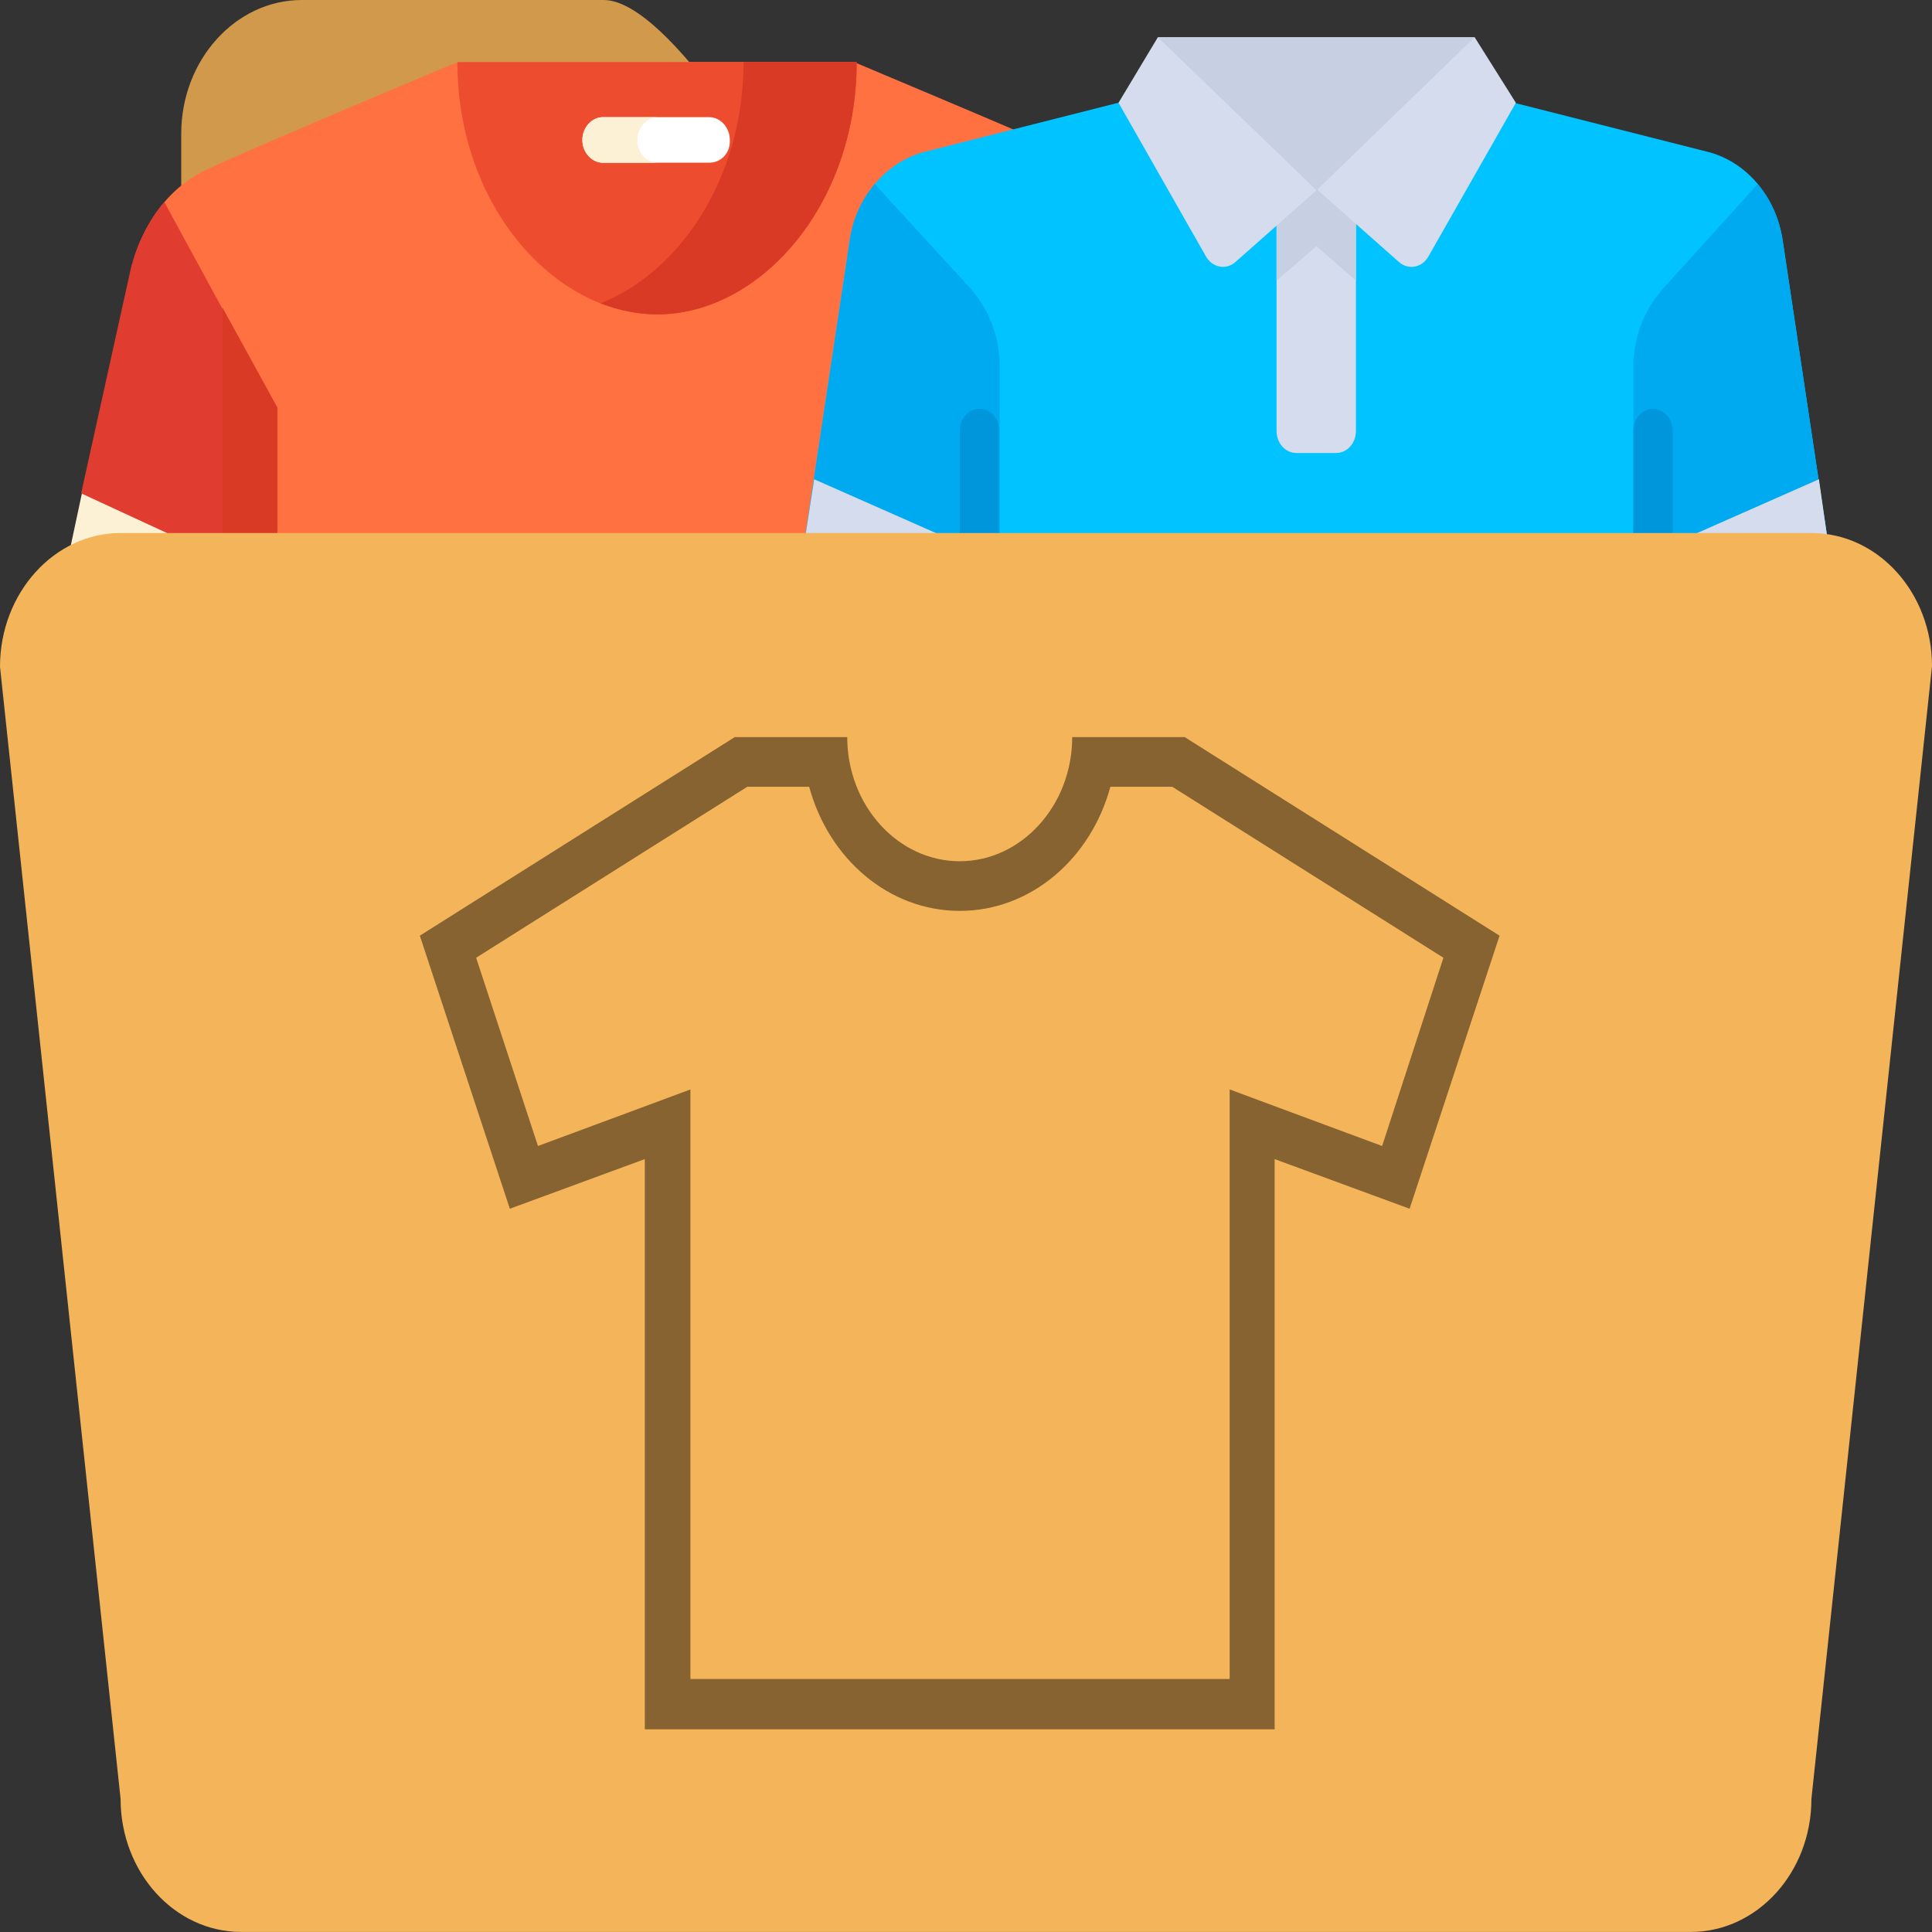 <svg xmlns="http://www.w3.org/2000/svg" width="36" height="36" viewBox="0.5 600.5 36 36"><rect x="0.5" y="600.5" width="36" height="36" fill="#333333" stroke="none"/><path fill="#E4E7E7" d="M3.876 607.951h29.259v9.932H3.876v-9.932z"/><path fill="#D0994B" d="M30.876 604.227H15.124s-2.131-3.727-3.376-3.727H6.124c-1.234 0-2.247 1.117-2.247 2.492v28.562c0 1.374 1.013 2.479 2.247 2.479h24.753c1.246 0 2.247-1.117 2.247-2.479v-24.835c.011-1.375-1.002-2.492-2.248-2.492z"/><path fill="#FF7140" d="M22.458 605.421c-.035-.128-.314-1.272-1.374-1.761-.932-.437-4.005-1.721-4.611-1.979a.522.522 0 0 0-.14-.025h-7.23c-.046 0-.093.013-.14.025-.605.258-3.679 1.542-4.61 1.979-1.071.502-1.351 1.633-1.386 1.773l-.943 4.266 3.632 3.508v12.848h14.1v-12.848l3.633-3.508-.931-4.278z"/><path fill="#E03C2F" d="M3.562 604.265a3.023 3.023 0 0 0-.594 1.13c0 .014 0 .026-.012.026l-.943 4.266 3.632 3.507v-5.1l-2.083-3.829z"/><path fill="#D83A25" d="M4.645 610.651V612.217l1.024.99V608.094l-1.024-1.863z"/><path fill="#E03C2F" d="M22.458 605.421c-.023-.077-.163-.643-.594-1.156l-2.096 3.829v5.1l3.633-3.507-.943-4.266z"/><path fill="#ED4D2E" d="M12.749 606.359c1.897 0 3.714-2.017 3.714-4.702h-7.44c-.001 2.685 1.816 4.702 3.726 4.702z"/><path fill="#D83A25" d="M14.355 601.656c0 2.172-1.199 3.918-2.666 4.496.337.129.699.206 1.06.206 1.897 0 3.714-2.017 3.714-4.702h-2.108z"/><path fill="#FFF" d="M13.715 603.532h-1.979c-.209 0-.384-.192-.384-.425 0-.23.175-.424.384-.424h1.979c.209 0 .384.193.384.424.012.245-.163.425-.384.425z"/><g fill="#FCF1D4"><path d="M12.376 603.108c0-.23.174-.424.384-.424h-1.025c-.209 0-.384.193-.384.424 0 .232.175.425.384.425h1.025c-.21-.001-.384-.181-.384-.425zM1.734 611.061c-.047.219.058.45.244.527l3.691 1.619v-1.824l-3.644-1.684-.291 1.362z"/></g><path fill="#F7DDA4" d="M4.645 611.164v1.593l1.024.45v-1.824l-1.024-.477z"/><path fill="#D83A25" d="M20.793 610.651V612.217l-1.024.99V608.094l1.024-1.863z"/><path fill="#FCF1D4" d="M23.705 611.061l-.117-.526-.186-.835-3.633 1.684v1.824l3.691-1.619a.477.477 0 0 0 .245-.528z"/><path fill="#F7DDA4" d="M20.793 611.164v1.593l-1.024.45v-1.824l1.024-.477z"/><path fill="#FCF1D4" d="M8.65 625.94H5.67v1.271c0 .244.187.449.408.449h13.285c.221 0 .407-.205.407-.449v-1.271H8.65z"/><g><path fill="#00C3FF" d="M33.717 604.971c-.128-.809-.675-1.465-1.409-1.645l-3.598-.912h-7.37l-3.598.912c-.722.18-1.281.836-1.409 1.645l-.827 5.5c-.046.281.093.564.337.668l3.284 1.451v12.219h11.806V612.59l3.272-1.451c.244-.104.384-.387.337-.668l-.825-5.5z"/><path fill="#00AAF0" d="M16.8 603.93a2.027 2.027 0 0 0-.466 1.055l-.827 5.498c-.046.283.093.566.337.668l3.284 1.439v-5.268a2.19 2.19 0 0 0-.536-1.439L16.8 603.93z"/><g fill="#D5DCED"><path d="M24.287 604.046v4.483c0 .232.163.412.373.412h.733c.209 0 .373-.18.373-.412v-4.483h-1.479zM15.508 610.483c-.046.283.093.566.337.668l3.284 1.439v-1.632l-3.458-1.528-.163 1.053z"/></g><path fill="#C7CFE2" d="M18.384 612.269l.745.321v-1.632l-.745-.321z"/><path fill="#0096DC" d="M18.756 608.119c-.21 0-.373.18-.373.41v2.121l.733.32v-2.441c.013-.23-.162-.41-.36-.41z"/><path fill="#00AAF0" d="M33.251 603.93c.245.283.408.643.466 1.055l.827 5.498c.047.283-.093.566-.337.668l-3.272 1.453v-5.269c0-.54.198-1.054.536-1.438l1.78-1.967z"/><path fill="#D5DCED" d="M34.544 610.483c.047.283-.093.566-.337.668l-3.272 1.453v-1.646l3.458-1.528.151 1.053z"/><path fill="#C7CFE2" d="M31.668 612.269l-.733.321v-1.632l.733-.321z"/><path fill="#0096DC" d="M31.295 608.119c.21 0 .373.18.373.41v2.121l-.733.32v-2.441c0-.23.163-.41.36-.41z"/><g fill="#D5DCED"><path d="M30.562 625.219H19.49c-.209 0-.373-.18-.373-.41v-.81h11.806v.81c.012.23-.152.41-.361.41zM19.129 622.367h11.806v.81H19.129z"/></g><path fill="#C7CFE2" d="M24.287 605.729l.745-.642.733.642v-1.683h-1.478z"/><path fill="#D5DCED" d="M27.978 601.194h-5.903l-.733 1.221 1.63 2.865c.117.205.373.257.547.104l1.525-1.35 1.525 1.35c.175.153.431.102.547-.104l1.63-2.865-.768-1.221z"/><path fill="#C7CFE2" d="M25.032 604.046l-2.958-2.852h5.904z"/></g><path fill="#F4B459" d="M2.747 610.432h31.506c1.246 0 2.247 1.117 2.247 2.479l-2.247 21.109c0 1.374-1.013 2.479-2.247 2.479H4.994c-1.246 0-2.247-1.117-2.247-2.479L.5 612.924c0-1.375 1.013-2.492 2.247-2.492z"/><g opacity=".45"><path d="M22.575 614.235h-2.096c0 1.271-.943 2.313-2.096 2.313s-2.096-1.041-2.096-2.313h-2.096l-5.868 3.7L10 623.023l2.515-.925v10.625h11.736v-10.625l2.515.925 1.676-5.088-5.867-3.7zm3.679 7.619l-1.735-.643-1.106-.411V631.785H13.365V620.8l-1.106.411-1.735.643-1.152-3.508 5.053-3.186h1.153c.361 1.336 1.479 2.313 2.806 2.313s2.445-.977 2.806-2.313h1.153l5.053 3.186-1.142 3.508z"/></g></svg>